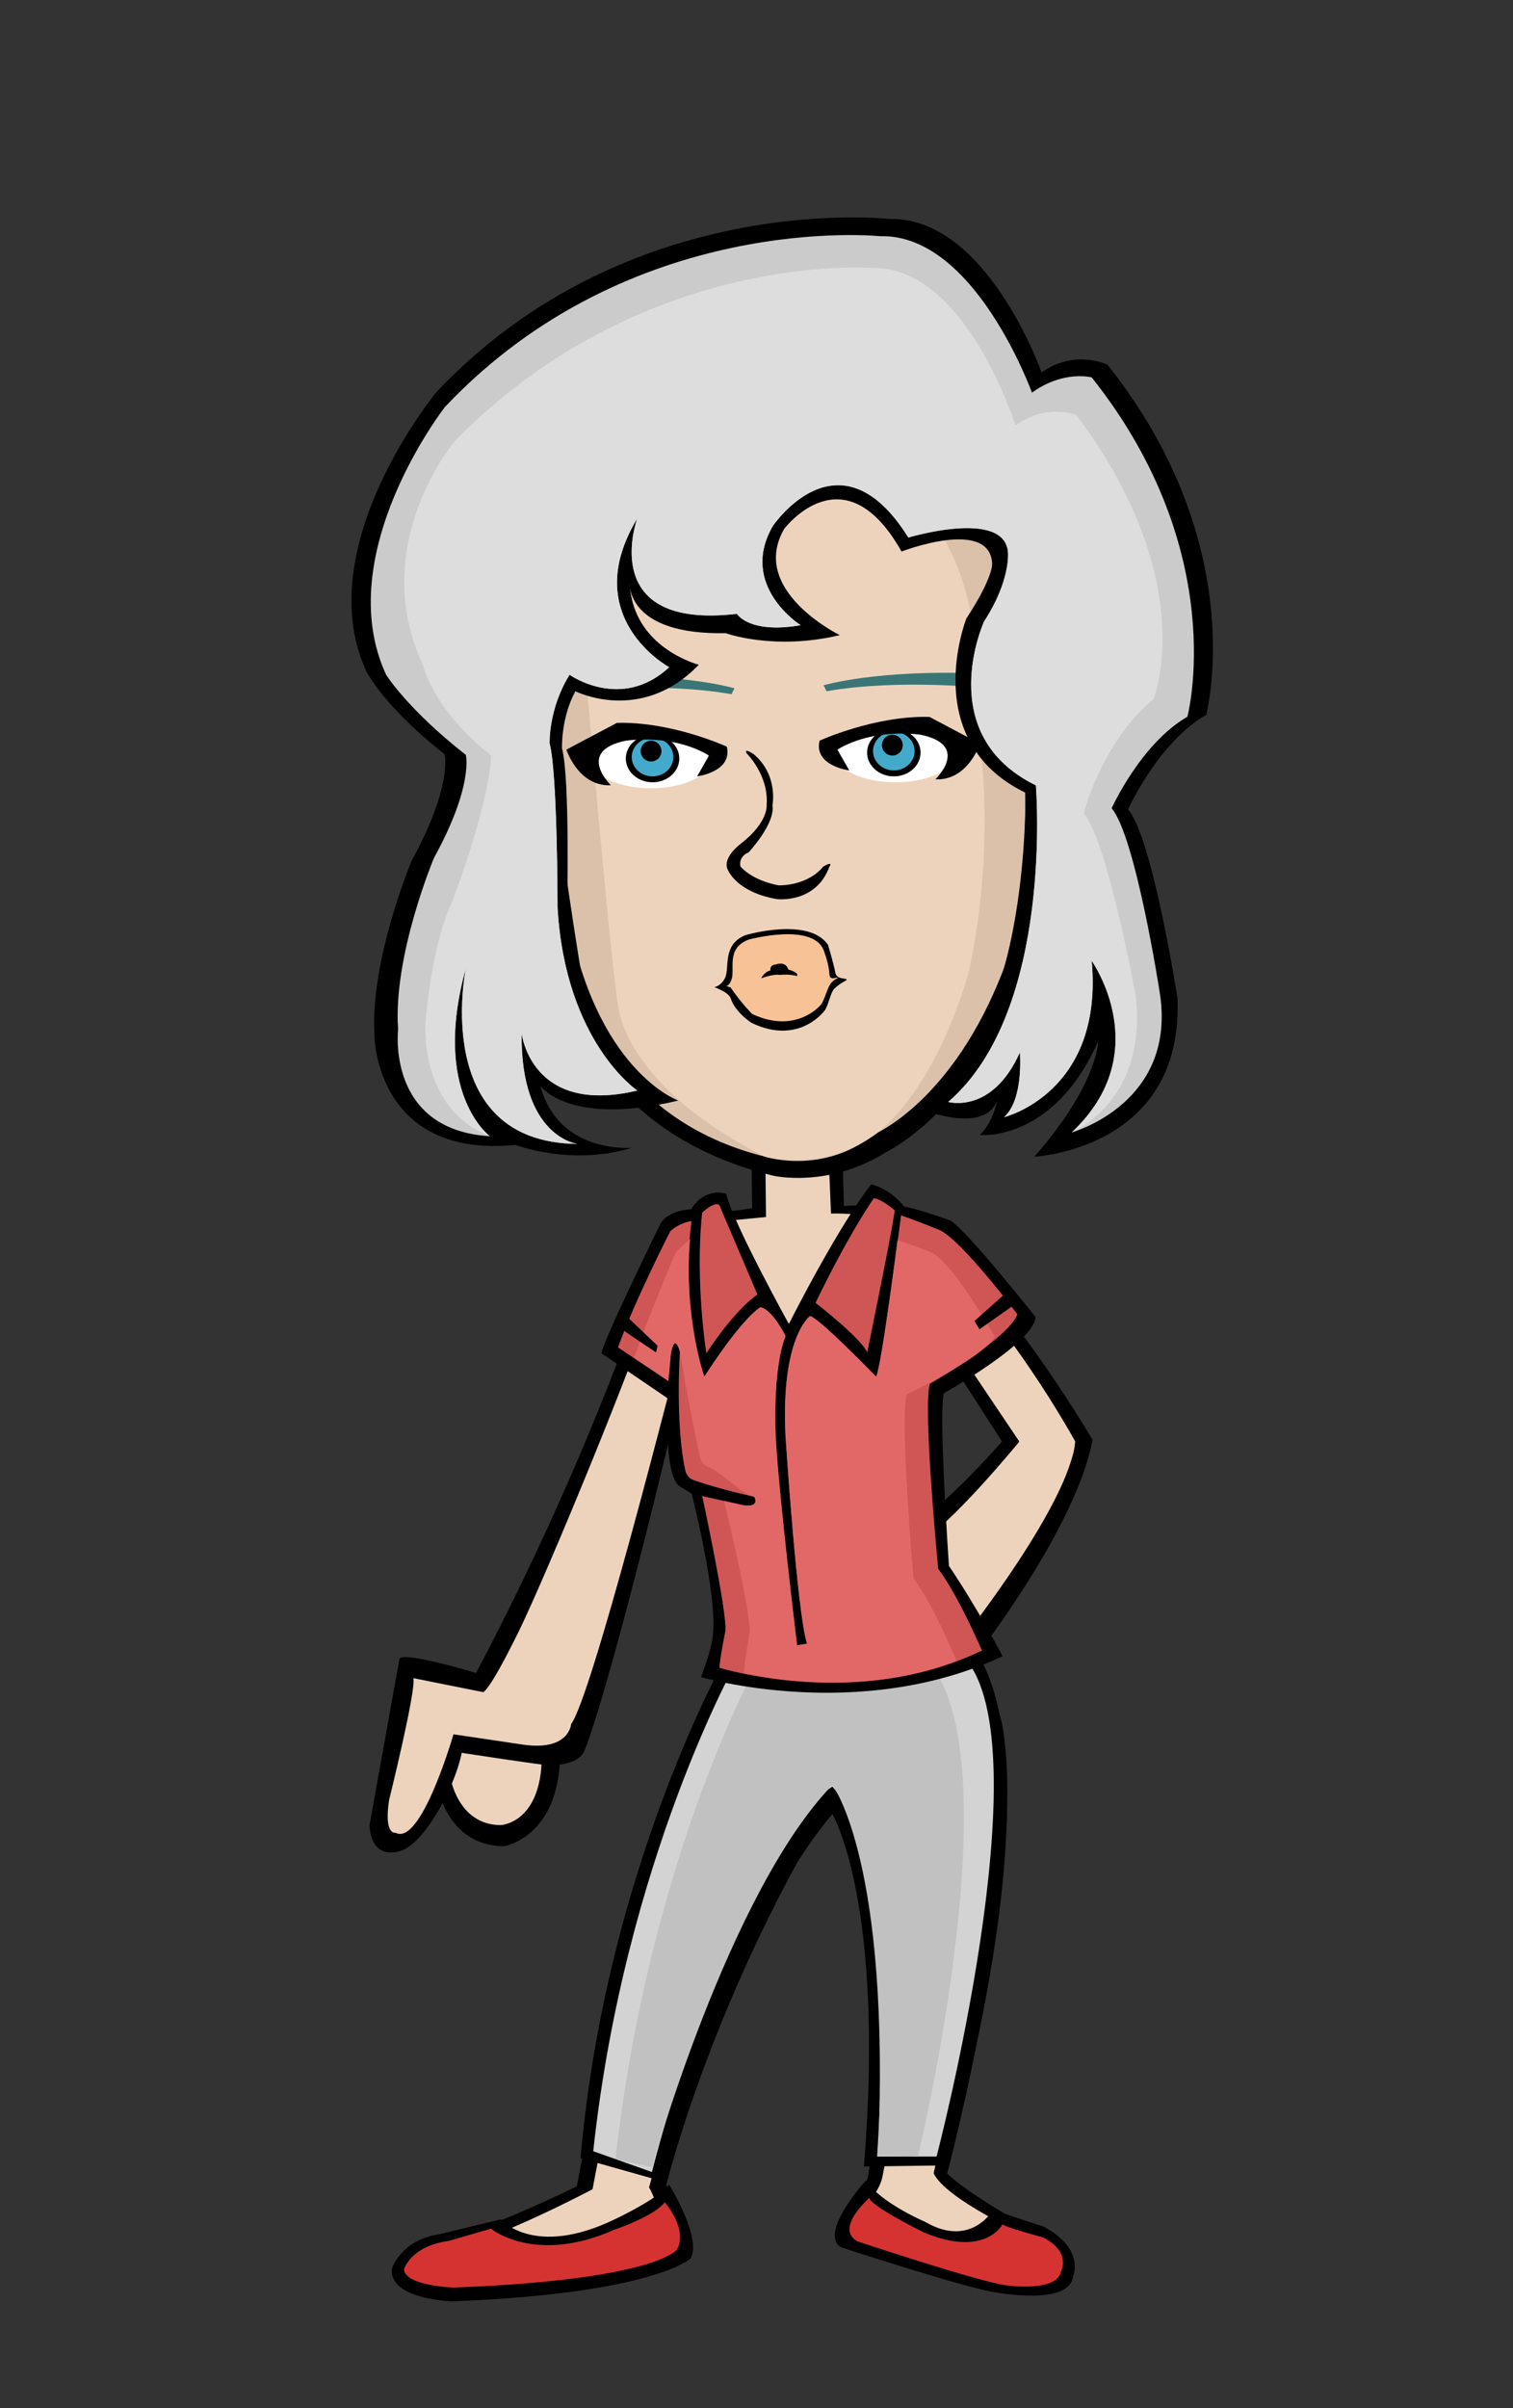 <?xml version="1.0" encoding="utf-8"?><!DOCTYPE svg PUBLIC "-//W3C//DTD SVG 1.1//EN" "http://www.w3.org/Graphics/SVG/1.1/DTD/svg11.dtd"><svg version="1.1" id="Layer_1" xmlns="http://www.w3.org/2000/svg" xmlns:xlink="http://www.w3.org/1999/xlink" x="0px" y="0px"  width="220px" height="350px" viewBox="0 0 220 350" enable-background="new 0 0 220 350" xml:space="preserve"><rect x="0" y="0" width="220" height="350" fill="#333333" stroke="none"/><g xmlns="http://www.w3.org/2000/svg" transform="translate(0, 60)" id="FullBodyTranslator"><g id='palm'><g id="palm">
	<path fill-rule="evenodd" clip-rule="evenodd" d="M66.57,192.689c0,0-1.69,5.681-2.87,7.291c0,0,1.46,8.289,9.579,8.35
		c0,0,8.671-1.35,8.141-14.83L66.57,192.689z"/>
	<path fill-rule="evenodd" clip-rule="evenodd" fill="#EED3BC" d="M67.71,192.32c0,0-1.33,4.57-2.26,5.869c0,0,1.06,7.051,7.35,7.07
		c0,0,6.33-0.24,5.97-11.06L67.71,192.32z"/>
</g></g><g id='held'></g><g id='body'>
<g id="FemaleBodyOK-nopalm">
	<path fill-rule="evenodd" clip-rule="evenodd" d="M58.08,181.12l-4.34,24.101c0,0-0.12,5.109,4.48,3.799
		c3.17-0.899,7.709-8.52,8.92-14.26c0,0,12.319,1.881,12.59,1.79c0.09-0.03,4.24,0.22,5.22-2.04c2.03-4.71,8.79-28.64,18.04-69.779
		l-8.391-0.17c0,0-8.449,26.58-25.379,58.59C69.221,183.15,58.359,179.88,58.08,181.12z"/>
	<line fill-rule="evenodd" clip-rule="evenodd" fill="#006600" x1="132.58" y1="262.859" x2="132.59" y2="262.859"/>
	<path fill-rule="evenodd" clip-rule="evenodd" d="M131.51,127.42l14.18,22.09c0,0-8.1,9.36-14.18,13.15
		c0,0-10.119,26.3,11.311,16.859c0,0,13.76-17.869,16.039-30.26c0,0-15.649-26.73-26.279-30.779
		C132.58,118.48,129.49,119.08,131.51,127.42z"/>
	<path fill-rule="evenodd" clip-rule="evenodd" fill="#EED3BC" d="M132.7,126.41l15.53,23.1c0,0-10.33,12.62-14.641,14.641
		c0,0-1.32,1.55-3.01,3.25c-4.1,4.119-3.62,17.52,10.05,9.93c0,0,14.94-18.971,15.7-27.82c0,0-9.83-18.07-21.71-28.51
		C134.62,121,131.01,122.37,132.7,126.41z"/>
	<path fill-rule="evenodd" clip-rule="evenodd" d="M140.772,125.566c-0.86-2.23-5.74-7.08-5.74-7.08
		c-5.07-4.051-12.32-3.201-12.32-3.201l-0.34-12.31l-13.17,0.671l0.17,11.969l-6.25,0.851c0,0-6.58,0.84-9.96,12.31l6.25,7.92
		c-2.7,11.301,4.39,16.181,4.39,16.181c0.17,9.1,3.541,22.93,3.541,22.93c0.17,3.38-2.19,6.41-2.19,6.41
		c-12.53,27.12-21.271,75.53-21.271,75.53s-14.229,7.06-21.27,8.26c0,0-9.471,4.689,2.2,6.41c0,0,24.14-0.11,34.43-3.54
		c0,0-0.819-8.72-2.36-11.3c0,0,6.92-28.49,25.66-58.16c0,0,8.771,24.439,3.711,56.65c-0.511,3.229-2.971,5.069-3.711,7.409
		c0,0-1.939,2.95,7.93,4.729c0,0,14.57,5.771,21.611,3.201c0,0,3.209-1.431-0.341-6.41c0,0-10.8-5.9-14.01-9.1
		c0,0,11.88-44.82,7.93-65.591c0,0-2.53-9.61-11.31-21.069c0,0-1.86-17.631-1.35-31.531c0,0,0.909-1.619,2.279-5.059
		L140.772,125.566z"/>
	<path fill-rule="evenodd" clip-rule="evenodd" fill="#EED3BC" d="M138.34,124.721c-1.18-1.851-3.449-4.041-3.449-4.041
		c-3.211-4.72-14.061-4.3-14.061-4.3L120.37,105l-9.11,0.25l0.12,11.63l-6.81,0.66c0,0-7.16,1.45-9.62,11.729l5.84,6.25
		c-2.36,12.641,5.739,16.181,5.739,16.181c0.171,8.75,2.531,22.93,2.531,22.93c1.16,2.97-1.67,7.61-1.67,7.61
		c-12.111,26.09-21.23,75.939-21.23,75.939s-14.28,7.59-21.09,8.75c0,0-8.291,1.811,2.99,3.461c0,0,18.92-0.5,28.879-3.801
		c0,0-1.069-6.199-2.56-8.67c0,0,9.11-35.24,29.11-64.449c0,0,10.8,33.85,4.82,62.899c-0.521,2.55-2.771,4.06-3.381,6.271
		c0,0-1.439,1.31,6.36,2.789c0,0,10.181,5.641,19.47,3.95c0,0,2.19-1.51-1.689-4.55c0,0-11.48-5.17-13.311-8.96
		c0,0,10.961-47.05,7.141-67.021c0,0-2.91-8.229-10.881-20.119c0,0-1.34-19-0.84-32.371c0,0,2.005-5.805,3.695-6.984L138.34,124.721
		z"/>
	<path fill-rule="evenodd" clip-rule="evenodd" fill="#EED3BC" d="M100.71,128.92c-3.56,14.09-14.72,57.74-17.67,61.66
		c0,0-0.229,4.07-7.29,2.939l-9.811-1.459c0,0-4.699,16.319-8.42,14.31c0,0-1.72,0.43-0.949-4.729c0,0,3.97-16.031,3.539-17.74
		l10.131,2.029c0,0,0.779,0.16,5.21-8.869c3.909-7.961,17.2-40.07,19.989-49.461C96.74,123.21,101.4,126.18,100.71,128.92z"/>
	<path fill-rule="evenodd" clip-rule="evenodd" fill="#EED3BC" d="M132.7,126.41l15.53,23.1c0,0,7.34,8.85,8.1,0
		c0,0-9.83-18.07-21.71-28.51C134.62,121,131.01,122.37,132.7,126.41z"/>
</g>
<g id="underwear">
	<path fill="#EEEEEC" stroke="#000000" d="M105.417,183.496c0,0,12.452,0.863,16.935,0.71c6.398,0.014,19.088-2.3,19.088-2.3
		l1.151,2.089l-18.485,13.107l-3.193,0.168l-16.025-11.884L105.417,183.496z"/>
	<polygon fill="#FCAF3E" points="118.183,186.236 118.993,188.782 117.329,190.713 120.032,190.939 121.544,193.212 
		122.403,190.802 125.003,190.276 122.831,188.563 122.927,185.966 120.724,187.316 	"/>
	<polygon fill="#FCAF3E" points="129.286,186.233 129.784,187.796 128.763,188.98 130.422,189.12 131.35,190.515 131.877,189.035 
		133.473,188.713 132.14,187.661 132.198,186.067 130.846,186.896 	"/>
	<polygon fill="#FCAF3E" points="133.817,184.562 134.195,185.75 133.419,186.651 134.681,186.758 135.386,187.817 135.787,186.692 
		137,186.447 135.987,185.647 136.031,184.437 135.003,185.066 	"/>
	<polygon fill="#FCAF3E" points="124.919,185.511 125.242,186.525 124.579,187.295 125.656,187.386 126.259,188.291 126.602,187.33 
		127.638,187.121 126.772,186.438 126.811,185.403 125.932,185.941 	"/>
	<polygon fill="#FCAF3E" points="118.411,192.552 118.645,193.285 118.166,193.841 118.944,193.906 119.379,194.56 119.627,193.866 
		120.375,193.715 119.75,193.222 119.777,192.475 119.143,192.863 	"/>
	<polygon fill="#FCAF3E" points="125.249,191.509 125.482,192.242 125.004,192.798 125.782,192.863 126.217,193.517 
		126.465,192.823 127.213,192.672 126.588,192.179 126.615,191.432 125.98,191.82 	"/>
	<polygon fill="#FCAF3E" points="114.4,187.648 114.641,188.401 114.148,188.972 114.947,189.038 115.395,189.71 115.648,188.997 
		116.416,188.843 115.773,188.336 115.802,187.568 115.151,187.969 	"/>
	<polygon fill="#FCAF3E" points="137.252,183.445 137.492,184.198 137,184.769 137.799,184.835 138.246,185.507 138.5,184.794 
		139.268,184.64 138.625,184.133 138.653,183.365 138.003,183.766 	"/>
	<polygon fill="#FCAF3E" points="110.188,185.193 110.548,186.323 109.81,187.18 111.01,187.281 111.681,188.29 112.062,187.219 
		113.216,186.986 112.251,186.226 112.294,185.073 111.316,185.674 	"/>
	<path fill-rule="evenodd" clip-rule="evenodd" fill="#EEEEEC" stroke="#000000" d="M116.61,142.375
		c-9.392-9.75-16.756-0.182-16.756-0.182c-0.729,6.207,2.192,8.116,4.702,10.14l27.693-3c0.444-4.657,0-7.499,0-7.499
		C124.479,130.375,116.61,142.375,116.61,142.375z"/>
	<polygon fill="#FCAF3E" points="108.947,141.813 109.758,144.359 108.094,146.29 110.797,146.517 112.309,148.789 113.168,146.379 
		115.768,145.854 113.596,144.141 113.691,141.543 111.488,142.894 	"/>
	<polygon fill="#FCAF3E" points="121.955,144.178 122.506,145.906 121.376,147.217 123.211,147.371 124.237,148.914 
		124.821,147.277 126.586,146.921 125.111,145.758 125.176,143.994 123.68,144.912 	"/>
	<polygon fill="#FCAF3E" points="127.73,143.128 128.108,144.315 127.332,145.217 128.594,145.323 129.299,146.383 129.7,145.258 
		130.913,145.013 129.9,144.213 129.944,143.002 128.916,143.632 	"/>
	<polygon fill="#FCAF3E" points="117.491,144.151 117.814,145.166 117.151,145.936 118.229,146.026 118.831,146.932 
		119.174,145.971 120.21,145.762 119.345,145.078 119.383,144.044 118.504,144.582 	"/>
	<polygon fill="#FCAF3E" points="107.532,148.031 107.851,149.032 107.197,149.791 108.26,149.88 108.853,150.771 109.191,149.825 
		110.212,149.619 109.359,148.945 109.396,147.926 108.53,148.457 	"/>
	<polygon fill="#FCAF3E" points="116.805,148.384 117.038,149.117 116.56,149.673 117.338,149.738 117.772,150.392 118.021,149.698 
		118.769,149.547 118.144,149.054 118.171,148.307 117.536,148.695 	"/>
	<polygon fill="#FCAF3E" points="126.354,139.507 126.587,140.24 126.108,140.796 126.887,140.861 127.321,141.515 127.569,140.821 
		128.317,140.67 127.692,140.177 127.72,139.43 127.085,139.818 	"/>
	<polygon fill="#FCAF3E" points="104.023,145.633 104.264,146.387 103.771,146.957 104.57,147.023 105.018,147.695 105.271,146.982 
		106.039,146.828 105.396,146.32 105.425,145.553 104.774,145.953 	"/>
	<polygon fill="#FCAF3E" points="121.628,139.481 121.868,140.234 121.376,140.805 122.175,140.871 122.622,141.543 122.876,140.83 
		123.644,140.676 123.001,140.169 123.029,139.401 122.379,139.802 	"/>
	<polygon fill="#FCAF3E" points="102.387,141.189 102.824,142.565 101.926,143.607 103.387,143.732 104.204,144.96 104.669,143.656 
		106.073,143.373 104.898,142.446 104.951,141.043 103.76,141.774 	"/>
</g>
</g><g id='socks'></g><g id='shoes'><line fill-rule="evenodd" clip-rule="evenodd" fill="#006600" x1="132.222" y1="262.934" x2="132.231" y2="262.934"/>
	<path fill-rule="evenodd" clip-rule="evenodd" d="M56.981,269.754c0,0,1.28-4.24,6.96-5.039l8.88-2.16c0,0,4.801,5.68,16.561,0
		c0,0,6.32-2.961,7.92-5.041c0,0,4.8,7.761,3.119,10.721c0,0-5.279,5.119-34.799,6.24C65.622,274.475,56.501,274.154,56.981,269.754
		z"/>
	<path fill-rule="evenodd" clip-rule="evenodd" fill="#D53331" d="M58.741,269.834c0,0,0.881-3.359,6.561-4.16l6.08-1.76
		c0,0,6.4,5.28,17.92,0.16c0,0,5.76-1.92,7.359-4c0,0,3.44,3.92,1.76,6.88c0,0-2.959,4.399-32.479,5.521
		C65.941,272.475,58.901,272.234,58.741,269.834z"/>
	<path fill-rule="evenodd" clip-rule="evenodd" d="M125.941,256.874c0,0-6.96,7.63-3.69,9.729c0,0,18.851,6.16,22.621,6.58
		c0,0,10.649,1.99,11.149-2.31c0,0,1.841-4.079-4.36-7.3c0,0-6.819-2.12-7.16-2.54c0,0-3.209,5.84-10,1.88
		C134.501,262.914,127.782,260.034,125.941,256.874z"/>
	<path fill-rule="evenodd" clip-rule="evenodd" fill="#D53331" d="M126.421,259.434c0,0-5.119,4.4-1.76,6.32
		c0,0,17.951,5.98,21.721,6.4c0,0,7.32,1.04,7.88-2c0,0,1.601-2.801-2.56-4.96c0,0-5.58-1.5-5.92-1.92c0,0-2.521,4.909-11.4,1.2
		C134.382,264.475,126.501,260.614,126.421,259.434z"/></g><g id='bottom'><path fill-rule="evenodd" clip-rule="evenodd" d="M106.195,179.615c0,0-18.014,31.1-21.784,74.049l11.931,3.37
		c0,0,10.319-36.479,24.69-53.37c0,0,7.709,12.811,4.59,51.21l12-0.159c0,0,16.765-56.38,4.045-75.1
		C141.667,179.615,116.035,180.875,106.195,179.615z"/>
	<path fill-rule="evenodd" clip-rule="evenodd" fill="#D3D3D3" d="M107.315,181.096c0,0-16.494,29.139-21.054,71.559l8.53,3.029
		c0,0,11.859-47.42,26.24-56.01c0,0,9.389,8.881,6.51,53.76h8.64c0,0,15.601-59.52,4.08-72.479
		C140.262,180.954,117.155,182.365,107.315,181.096z"/>
	<path fill-rule="evenodd" clip-rule="evenodd" fill="#c1c1c1" d="M110.351,181.382c0,0-15.919,28.292-20.85,72.413l5.281,1.199
		c0,0,11.159-39.96,26.25-55.561c0,0,8.549,11.041,6.629,53.761l5.801,0.239c0,0,14.158-58.307,1.288-72.197
		C134.75,181.236,120.334,182.25,110.351,181.382z"/></g><g id='top'><path fill-rule="evenodd" clip-rule="evenodd" d="M87.462,136.694l9.68,6.58c0,0-0.68,10.44,1.48,12.6l1.959,1.24
		c0,0,3.75,14.649,3.08,20.51c-0.279,2.45-1.479,5.38-1.72,6.13c0,0,22.96,6.75,43.841-3.039c0,0-3.48-6.73-7.801-13.131
		c0,0-1.561-22.73-0.72-25.109c0,0,13.08-7.291,13.319-11.051c0,0-9.6-12.149-12.359-14.029c0,0-5.28-1.881-6.721-2.01
		c0,0-1.879-2.511-4.799-3.261c0,0-3.961,4.61-12,20.3c0,0-8.36-15.14-9.08-18.91c0,0-3.041-1.119-5.121,2.24
		c0,0-3.439,0.07-4.52,2.211C95.981,117.965,87.702,134.814,87.462,136.694z"/>
	<path fill-rule="evenodd" clip-rule="evenodd" fill="#cf5655" d="M104.622,115.204l5.52,12.95c0,0-3,1.8-7.439,8.54
		c0,0-1.681-10.58-0.601-20.46C102.102,116.234,104.021,114.444,104.622,115.204z"/>
	<path fill-rule="evenodd" clip-rule="evenodd" fill="#cf5655" d="M118.581,129.354c0,0,6.561,5.07,7.521,7.201
		c0,0,3.64-17.631,4-20.641c0,0-1.84-1.63-3.04-1.76C127.062,114.154,123.622,118.934,118.581,129.354z"/>
	<path fill-rule="evenodd" clip-rule="evenodd" fill="#cf5655" d="M89.862,135.834l7.319,4.881l0.36-3.891c0,0,0.479-3.27,1.32-0.38
		c0,0-0.721,10.729,0.84,17.51c0,0,0.319,0.83,0.959,1.08c2.15,0.86,7.15,2.12,9,2.5c0,0,0.961,1.511-1.439,1.261l-6.12-1.361
		c0,0,3.72,17.17,3.36,19.681c0,0-0.84,4.149-0.84,5.28c0,0,20.039,6.279,38.16-2.51c0,0-3.361-7.871-6.361-11.891
		c0,0-2.279-23.62-1.199-26.88c0,0,11.279-6.44,12.72-10.08c0,0-8.04-10.729-11.28-12.239c0,0-3.359-1.4-5.64-2.15
		c0,0-2.92,22.55-3.64,23.43c0,0-8.28-8.55-9.6-8.8c0,0-4.281,3.04-3.561,17.47c0,0,1.68,25.62,3.12,30.141l-1.44,0.25
		c0,0-2.76-22.601-3.119-30.641c0,0-0.48-9.41,1.439-14.311c0,0-1.84-3.81-3.641-4.189c0,0-2.399,1.17-8.16,10.08
		c0,0-3.559-8.8-1.879-22.609c0,0-1.76,0.229-3.08,1.489C97.462,118.954,92.382,128.805,89.862,135.834z"/>
	<path fill-rule="evenodd" clip-rule="evenodd" fill="#E16867" d="M92.182,137.354l5,3.361l0.36-3.891c0,0,0.479-3.27,1.32-0.38
		c0,0,1.439,8.81,3,15.59c0,0,0.319,0.83,0.959,1.08c2.15,0.86,4.99,4.04,6.84,4.42c0,0,0.961,1.511-1.439,1.261l-2.92-0.641
		c0,0,4.04,16.689,3.68,19.199c0,0-0.8,4.631-0.8,5.761c0,0,16,4.16,30.88-1.761c0,0-3.24-7.979-6.24-12
		c0,0-2.039-23.459-0.959-26.719c0,0,10.559-4.961,12.799-8.32c0,0-6.039-10.811-9.279-12.32c0,0-2.6-1.01-4.881-1.76
		c0,0-2.399,18.96-3.119,19.84c0,0-8.28-8.55-9.6-8.8c0,0-4.281,3.04-3.561,17.47c0,0,1.68,25.62,3.12,30.141l-1.44,0.25
		c0,0-2.76-22.601-3.119-30.641c0,0-0.48-9.41,1.439-14.311c0,0-1.84-3.81-3.641-4.189c0,0-2.399,1.17-8.16,10.08
		c0,0-3.039-8.641-2.079-20c0,0-0.761,0.66-2.08,1.92C98.262,121.994,94.702,130.324,92.182,137.354z"/>
	<polygon fill-rule="evenodd" clip-rule="evenodd" points="90.222,133.074 95.382,136.555 95.622,135.594 90.821,131.034 	"/>
	<polygon fill-rule="evenodd" clip-rule="evenodd" points="147.462,129.654 142.421,133.194 141.702,131.994 146.262,127.914 	"/></g><g id='necklace'></g><g id='bracelet'></g><g xmlns="http://www.w3.org/2000/svg" transform="translate(43,-32) scale(1.8)" id="HeadTranslator"><g id='face'><path fill-rule="evenodd" clip-rule="evenodd" d="M19.74,45.065c0,0,1.44,19.08,2.99,21.66c0,0,2.65,9.42,15.84,12.65
	c0,0,4.45,1.05,9.13-1.91c0,0,6.76-3.16,11.12-14.119c0,0,1.72-4,1.72-14.681c0,0-0.94-21.68-5.521-24.24
	c-1.92-2.56-11.689-7.33-18.399-5.76c-4.8,1.12-9.92,2.72-13.12,7.2C18.49,29.655,19.74,45.065,19.74,45.065z"/>
<path fill-rule="evenodd" clip-rule="evenodd" fill="#dcc1aa" d="M58.939,46.425c-0.399-16.56-4.399-21.04-4.399-21.04
	c-8.319-8.16-20.89-7.44-28.32-1.28c-7.52,6.24-5.73,20.41-5.69,20.85c0.31,3.75,2.51,18.58,2.93,20.15c0,0,2.4,9.72,14.4,12.72
	c0,0,4.68,1.56,8.88-1.8c0,0,6.359-2.641,10.439-13.32C57.18,62.705,59.18,56.555,58.939,46.425z"/>
<path fill-rule="evenodd" clip-rule="evenodd" fill="#EED3BC" d="M23.5,39.705c0,0,2.12,24.439,2.6,26.24
	c0,0,0.64,6.279,11.76,11.88c0,0,4.361,1.319,8.64-1.56c0,0,4.68-2.721,7.8-13.08c0,0,2.12-8.201,1.04-18.281
	c0,0,1.12-17.12-6.88-20.64c-2.72-2.4-6.88-2.56-11.36-2.24c-3.21,0.23-5.28,0.16-9.92,4.96C23.18,31.145,23.5,39.705,23.5,39.705z"/></g><g id='eyes'>	<path fill-rule="evenodd" clip-rule="evenodd" fill="#FFFFFF" d="M24.025,45.931c0-1.189,2.1-2.16,4.68-2.16s4.68,0.971,4.68,2.16
		s-2.1,2.16-4.68,2.16S24.025,47.12,24.025,45.931z"/>
	<path fill-rule="evenodd" clip-rule="evenodd" d="M26.665,45.69c0-1.06,0.97-1.92,2.16-1.92s2.16,0.86,2.16,1.92
		c0,1.061-0.97,1.92-2.16,1.92S26.665,46.751,26.665,45.69z"/>
	<ellipse fill-rule="evenodd" clip-rule="evenodd" fill="#44AACC" cx="28.825" cy="45.571" rx="1.68" ry="1.561"/>
	<path fill-rule="evenodd" clip-rule="evenodd" d="M27.865,45.091c0-0.46,0.38-0.84,0.84-0.84s0.84,0.38,0.84,0.84
		s-0.38,0.84-0.84,0.84S27.865,45.551,27.865,45.091z"/>
	<path fill-rule="evenodd" clip-rule="evenodd" d="M25.465,47.851c0,0-2.88-2.76,1.2-3.6c0,0,3.72-0.6,6.72,1.199l-0.96,1.681
		c0,0,2.88-0.36,2.4-2.399c0,0-4.44-2.041-8.88-1.92l-4.08,2.16C21.865,44.971,22.825,47.971,25.465,47.851z"/>
	<path fill-rule="evenodd" clip-rule="evenodd" fill="#FFFFFF" d="M53.115,45.45c0-1.189-2.09-2.159-4.68-2.159
		c-2.58,0-4.68,0.97-4.68,2.159c0,1.19,2.1,2.16,4.68,2.16C51.025,47.61,53.115,46.641,53.115,45.45z"/>
	<path fill-rule="evenodd" clip-rule="evenodd" d="M50.475,45.211c0-1.06-0.959-1.92-2.159-1.92c-1.19,0-2.16,0.86-2.16,1.92
		s0.97,1.92,2.16,1.92C49.516,47.131,50.475,46.271,50.475,45.211z"/>
	<path fill-rule="evenodd" clip-rule="evenodd" fill="#44AACC" d="M49.995,45.091c0-0.859-0.75-1.561-1.68-1.561
		c-0.921,0-1.681,0.701-1.681,1.561s0.76,1.561,1.681,1.561C49.245,46.651,49.995,45.95,49.995,45.091z"/>
	<path fill-rule="evenodd" clip-rule="evenodd" d="M49.035,44.61c0-0.459-0.37-0.84-0.84-0.84c-0.46,0-0.84,0.381-0.84,0.84
		c0,0.461,0.38,0.84,0.84,0.84C48.665,45.45,49.035,45.071,49.035,44.61z"/>
	<path fill-rule="evenodd" clip-rule="evenodd" d="M51.676,47.37c0,0,2.879-2.76-1.201-3.6c0,0-3.719-0.6-6.719,1.2l0.959,1.681
		c0,0-2.879-0.36-2.399-2.4c0,0,4.44-2.04,8.88-1.92l4.08,2.16C55.275,44.491,54.315,47.491,51.676,47.37z"/></g><g id='features'><path display="inline" fill-rule="evenodd" clip-rule="evenodd" d="M36.423,45.273c0,0,1.79,1.729,1.62,4.149
		c0,0,0.17,1.399-2.07,3.13c0,0-1.66,1.211-1.02,2.211c0,0,0.71,1.729,3.92,2.279c0,0,3.14,0.391,4.239-2.62c0,0,0.381-0.51-0.51,0
		c0,0-1.02,1.47-3.56,1.511c0,0-1.97-0.281-3.11-1.511c0,0-0.24-0.78,0.66-1.159c0,0,2.16-2.32,1.92-3.801c0,0,0.49-2.41-1.5-4.109
		C37.013,45.354,36.163,44.764,36.423,45.273z"/></g><g id='mouth'><path display="inline" fill-rule="evenodd" clip-rule="evenodd" d="M33.818,64.153c0,0,0.62-0.11,0.9-0.84
		c0.32-0.82-0.24-2.64,1.64-3.37c0,0,5.08-1.49,6.64,0.79c0,0,0.42,1.38,0.6,2.28c0.119,0.58,0.961,0.35,0.9,0.57
		c0,0-0.811,0.42-1.08,0.81c-0.25,0.37-0.451,1.409-0.721,1.68c0,0-2.059,2.81-5.879,0.96c0,0-1.32-0.84-1.68-1.98
		C35.038,64.733,34.478,64.394,33.818,64.153z"/>
	<path display="inline" fill-rule="evenodd" clip-rule="evenodd" fill="#f7c295" d="M34.658,63.973c0,0,0.26,0.311,0.54-0.42
		c0.32-0.819-0.48-2.52,1.38-3.239c0,0,5.459-1.5,6.139,1.06c0,0,0.342,0.86,0.4,1.76c0.041,0.59,0.73,0.09,0.66,0.301
		c0,0-0.33,0.09-0.6,0.48c-0.25,0.369-0.51,1.409-0.779,1.68c0,0-1.971,2.399-5.53,0.72c0,0-0.82-0.81-1.67-2.04
		C35.008,64.004,35.168,64.283,34.658,63.973z"/>
	<path display="inline" fill-rule="evenodd" clip-rule="evenodd" d="M37.598,63.434c0,0,0.27-0.54,0.75-0.631
		c0,0-0.09-0.449,0.42-0.479c0,0,0.78-0.33,1.02,0.39c0.01,0.041,0.93,0.24,0.69,0.541c0,0-0.51-0.181-1.41-0.09
		C39.068,63.164,38.738,63.043,37.598,63.434z"/></g><g id='eyebrows'>	<path fill-rule="evenodd" clip-rule="evenodd" fill="#3A7676" d="M35.44,40.02c0,0-4.24-1.279-12.48-0.959L22,40.26
		c0,0,7.36-0.8,13.2,0.24L35.44,40.02z"/>
	<path fill-rule="evenodd" clip-rule="evenodd" fill="#3A7676" d="M42.641,39.779c0,0,4.239-1.279,12.479-0.959l0.96,1.2
		c0,0-7.359-0.799-13.2,0.24L42.641,39.779z"/></g><g id='hair'><path display="inline" fill-rule="evenodd" clip-rule="evenodd" d="M17.76,76.889c0,0,4.49,1.74,9.4,0.229c0,0-5.9,0.561-7.4-5
		c0,0,2.27,3.311,11.14,1.191c0,0-6.76-2.41-8.98-15.33c0,0,0.25-10.67-0.41-13.111c0,0-0.09-2.46,1.08-4.61
		c0,0,5.32,2.701,9.97-2.14c0,0-5.32-1.35-5.57-6.52c0,0-0.25,4.13,7.74,3.97c0,0,3.9,1.43,9.22,0.16c0,0-7.37-3.6-4.49-8.58
		c0,0,4.83-6.43,9.479,1.83c0,0,7.101-2.75,7.32,0.95c0,0,0.141,1.06-2.08,4.45c0,0-3.91,9.831,4.74,14.06
		c0,0,0.83,18.361-8.061,25.669c0,0,4.74,1.9,5.82-0.799c0,0-0.34,1.75-1.42,2.779c0,0,5.91,0.641,9.561-7.549
		c0,0,0,3.42-5.15,9.299c0,0,12.061-0.561,11.561-12.789c0,0-2-12.92-3.99-15.25c0,0,2.43-5.411,6.31-7.631
		c0,0,3.66-13.669-7.979-28.28c0,0-2.66-1.28-5.32,0.63c0,0-4.43-12.6-12.3-12.39c0,0-21.07-2.44-36.59,13.98
		c0,0-10.31,12.5-5.65,22.56c0,0,1.44,2.86,6.32,6.68c0,0,0.66,2.541-2.66,8.581c0,0-3.44,8.15-3,14.301
		C6.37,68.229,6.54,77.998,17.76,76.889z"/>
	<path display="inline" fill-rule="evenodd" clip-rule="evenodd" fill="#cbcbcb" d="M15.68,76.188c0,0-4.73-3.49-1.94-13.549
		c0,0-2.9,14.059,9.02,14.17c0,0-4.62-0.52-4.51-8.93c0,0,0.75,6.67,9.34,4.619c0,0-5.81-3.9-6.44-14.779c0,0,0-10.881-0.64-13.241
		c0,0-0.11-2.78,1.61-5.551c0,0,4.18,2.98,8.05-0.609c0,0-7.41-4.01-2.58-12.01c0,0-3.33,9.03,8.05,7.7c0,0,0.97,1.64,5.15,0.92
		c0,0-5.04-3.18-2.25-8.01c0,0,5.37-8,10.95,0.93c0,0,7.83-2.36,8.05,1.23c0,0,0.21,2.26-1.931,5.54c0,0-4.189,9.14,4.181,13.24
		c0,0,1.51,18.169-7.08,25.56c0,0,3.54,1.029,5.79-4c0,0,0.33,3.791-1.279,5.23c0,0,8.049-1.951,7.079-12.621
		c0,0,5.261,7.391-1.61,13.852c0,0,8.59-2.361,7.09-11.391c0,0-1.939-12.52-3.869-14.779c0,0,2.359-5.231,6.119-7.391
		c0,0,3.541-13.24-7.729-27.4c0,0-2.25-0.62-4.829,1.23c0,0-4.621-12.83-12.24-12.63c0,0-20.15-2.12-35.181,13.79
		c0,0-9.26,11.87-4.75,21.619c0,0,1.72,2.771,6.44,6.471c0,0,0.65,2.46-2.57,8.311c0,0-3.33,7.908-2.9,13.859
		C8.27,67.568,7.3,75.678,15.68,76.188z"/>
	<path display="inline" fill-rule="evenodd" clip-rule="evenodd" fill="#DDDDDD" d="M15.68,76.188c0,0-4.73-3.49-1.94-13.549
		c0,0-2.9,14.059,9.02,14.17c0,0-4.62-0.52-4.51-8.93c0,0,0.75,6.67,9.34,4.619c0,0-5.81-3.9-6.44-14.779c0,0,0-10.881-0.64-13.241
		c0,0-0.11-2.78,1.61-5.551c0,0,4.18,2.98,8.05-0.609c0,0-7.41-4.01-2.58-12.01c0,0-3.33,9.03,8.05,7.7c0,0,0.97,1.64,5.15,0.92
		c0,0-5.04-3.18-2.25-8.01c0,0,5.37-8,10.95,0.93c0,0,7.83-2.36,8.05,1.23c0,0,0.21,2.26-1.931,5.54c0,0-4.189,9.14,4.181,13.24
		c0,0,1.51,18.169-7.08,25.56c0,0,3.54,1.029,5.79-4c0,0,0.33,3.791-1.279,5.23c0,0,8.049-1.951,7.079-12.621
		c0,0,5.261,7.391-1.61,13.852c0,0,6.131-2.48,5.17-11c0,0-2.27-12.5-4.199-14.762c0,0,1.439-5.759,5.64-9.239
		c0,0,3.841-9.48-6.239-22.92c0,0-2.34-1.01-4.92,0.84c0,0-4.021-12.93-11.641-12.72c0,0-18.48-1.44-33.6,13.92
		c0,0-7.15,8.37-2.64,18.12c0,0,0.8,3.62,5.52,7.32c0,0,0.12,3-3.12,11.759c0,0-1.56,2.881-2.16,9.602
		C10.5,66.799,9.78,73.879,15.68,76.188z"/></g><g id='beard'></g><g id='glasses'></g><g id='hat'></g><g id='999'></g></g></g></svg>
